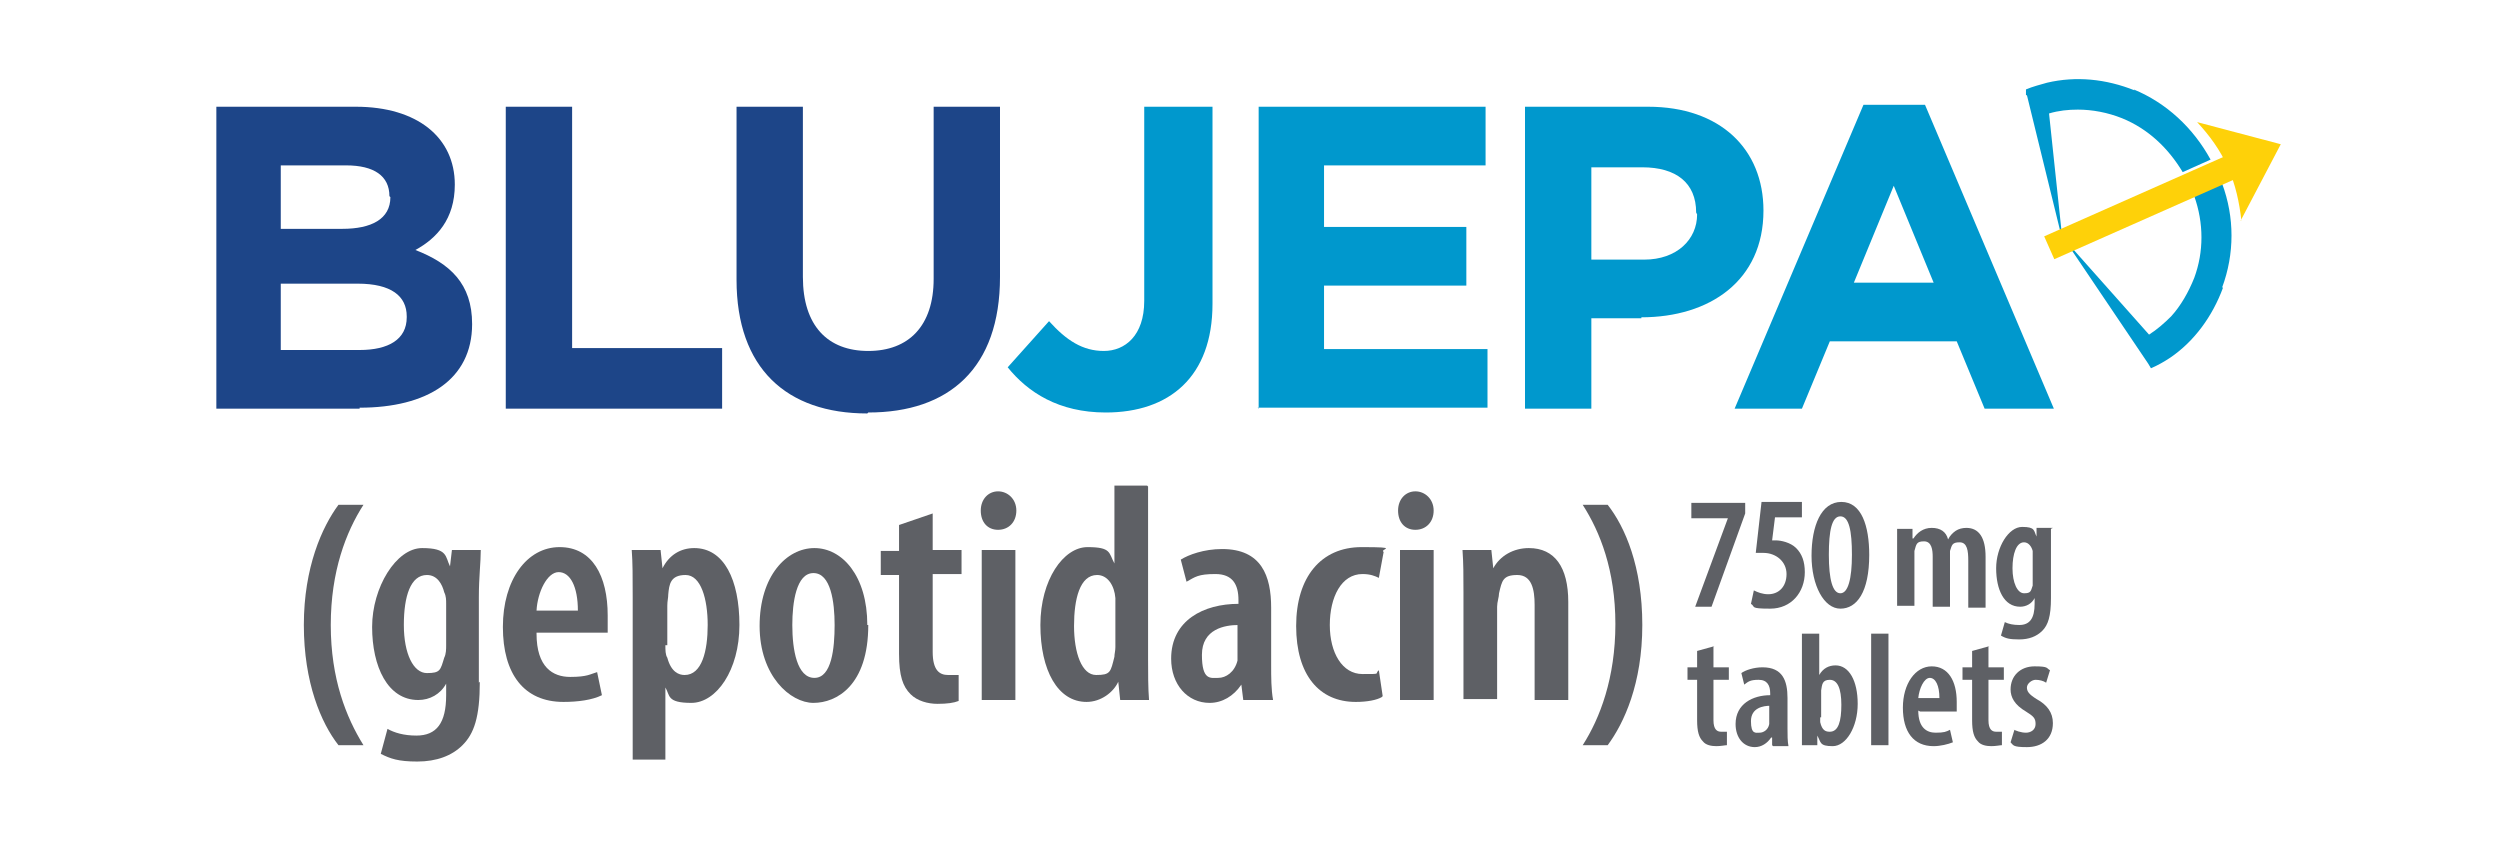 <?xml version="1.0" encoding="UTF-8"?>
<svg id="Layer_2" xmlns="http://www.w3.org/2000/svg" version="1.1" viewBox="0 0 260 88">
  <!-- Generator: Adobe Illustrator 29.3.0, SVG Export Plug-In . SVG Version: 2.1.0 Build 146)  -->
  <defs>
    <style>
      .st0 {
        fill: #0098cd;
      }

      .st1 {
        fill: #fed109;
      }

      .st2 {
        fill: #1d4588;
      }

      .st3 {
        fill: #5e6065;
      }
    </style>
  </defs>
  <g id="Logo-strengths">
    <g>
      <g>
        <path class="st0" d="M222,9.4c-3-1.2-6.1-1.5-9.1-.8-.7.2-1.5.4-2.2.7v.6h.1l3.7,15.1-1.4-13.2s0,0,0,0c1-.3,2-.4,3-.4,1.5,0,3.1.3,4.6.9,2.7,1.1,4.8,3.1,6.3,5.6l2.9-1.3c-1.8-3.3-4.6-5.9-8-7.3h0Z"/>
        <path class="st0" d="M231.2,29.9c-1.1,3-3,5.6-5.5,7.3-.6.4-1.3.8-2,1.1l-.3-.5h0l-8.7-12.9,8.8,9.9s0,0,0,0c.8-.5,1.6-1.2,2.3-1.9,1-1.1,1.8-2.5,2.4-4,1-2.7,1-5.7,0-8.5l2.9-1.3c1.3,3.5,1.3,7.3,0,10.8h0Z"/>
      </g>
      <path class="st0" d="M115,42.9c-4.9,0-8.1-2.1-10.2-4.7l4.3-4.8c1.8,2,3.5,3.1,5.7,3.1s4.2-1.6,4.2-5.2V11.1h7.1v20.5c0,7.6-4.5,11.3-11.1,11.3h0Z"/>
      <path class="st0" d="M130.9,42.5V11.1h23.6v6.1h-16.8v6.4h14.8v6.1h-14.8v6.6h17v6.1h-23.9,0Z"/>
      <path class="st0" d="M170.7,33.1h-5.2v9.4h-6.9V11.1h12.8c7.5,0,12,4.4,12,10.8h0c0,7.3-5.6,11.1-12.7,11.1h0ZM176.4,22.1c0-3.1-2.1-4.7-5.6-4.7h-5.3v9.6h5.5c3.4,0,5.5-2.1,5.5-4.7,0,0,0,0,0,0Z"/>
      <path class="st0" d="M206.4,42.5l-2.9-7h-13.2l-2.9,7h-7l13.4-31.6h6.4l13.4,31.6h-7.2,0ZM197,19.2l-4.2,10.2h8.3s-4.2-10.2-4.2-10.2Z"/>
      <g>
        <path class="st1" d="M233,23l4.2-8-8.7-2.3c1.3,1.4,2.4,2.9,3.2,4.7.8,1.8,1.2,3.7,1.4,5.5Z"/>
        <rect class="st1" x="212.1" y="19.7" width="22.8" height="2.6" transform="translate(10.7 92.5) rotate(-23.9)"/>
      </g>
      <path class="st2" d="M37.4,42.5h-14.9V11.1h14.5c6.4,0,10.3,3.2,10.3,8.1h0c0,3.6-1.9,5.6-4.1,6.8,3.6,1.4,5.9,3.5,5.9,7.7h0c0,5.8-4.7,8.7-11.7,8.7h0ZM40.5,20.4c0-2.1-1.6-3.2-4.5-3.2h-6.8v6.6h6.4c3,0,5-1,5-3.3h0ZM42.3,32.9c0-2.1-1.6-3.4-5.1-3.4h-8v6.9h8.2c3,0,4.9-1.1,4.9-3.4h0c0,0,0,0,0,0Z"/>
      <path class="st2" d="M52.6,42.5V11.1h6.9v25.1h15.6v6.3h-22.5Z"/>
      <path class="st2" d="M90.2,43c-8.4,0-13.6-4.7-13.6-13.9V11.1h6.9v17.7c0,5.1,2.6,7.7,6.8,7.7s6.8-2.6,6.8-7.5V11.1h6.9v17.7c0,9.5-5.3,14.1-13.7,14.1h0Z"/>
      <g>
        <path class="st3" d="M37.8,52.5c-1.8,2.8-3.4,6.9-3.4,12.5s1.6,9.6,3.4,12.5h-2.6c-1.8-2.3-3.6-6.5-3.6-12.5,0-6,1.9-10.2,3.6-12.5,0,0,2.6,0,2.6,0Z"/>
        <path class="st3" d="M49.9,70.9c0,3.7-.6,5.4-1.8,6.6-1.1,1.1-2.7,1.7-4.7,1.7s-2.8-.3-3.8-.8l.7-2.6c.7.4,1.7.7,3,.7,2.1,0,3.1-1.3,3.1-4.2v-1.2h0c-.6,1.1-1.7,1.7-2.9,1.7-3.2,0-4.8-3.5-4.8-7.6s2.5-8.2,5.2-8.2,2.4.9,2.9,1.9h0l.2-1.7h3c0,1.3-.2,2.8-.2,4.9v8.9h0ZM46.4,62.8c0-.4,0-.8-.2-1.2-.2-.8-.7-1.8-1.8-1.8-1.7,0-2.4,2.2-2.4,5.2s1,5,2.4,5,1.4-.3,1.8-1.6c.2-.4.2-.9.2-1.3v-4.3h0Z"/>
        <path class="st3" d="M55.8,65.9c0,3.5,1.7,4.5,3.5,4.5s2.1-.3,2.8-.5l.5,2.4c-1,.5-2.5.7-4,.7-4.1,0-6.3-2.9-6.3-7.8s2.5-8.3,5.9-8.3,5,3,5,7.1,0,1.4,0,1.8h-7.4ZM60.1,63.5c0-2.5-.8-4-2-4s-2.2,2.1-2.3,4c0,0,4.3,0,4.3,0Z"/>
        <path class="st3" d="M65.8,62.1c0-2.1,0-3.6-.1-4.9h3l.2,1.9h0c.7-1.4,1.9-2.1,3.3-2.1,3.1,0,4.7,3.3,4.7,8s-2.4,8.1-5,8.1-2.2-.8-2.7-1.6h0v7.5h-3.4v-16.9h0ZM69.2,67.1c0,.5,0,1,.2,1.3.4,1.5,1.2,1.8,1.8,1.8,1.8,0,2.4-2.5,2.4-5.2s-.7-5.2-2.3-5.2-1.7,1-1.8,2c0,.4-.1.7-.1,1.2v4.1h0Z"/>
        <path class="st3" d="M90.3,65c0,6.3-3.3,8.1-5.7,8.1s-5.6-2.8-5.6-8,2.8-8.1,5.7-8.1,5.5,2.9,5.5,8h0ZM82.4,65c0,2.6.5,5.5,2.3,5.5s2.1-3.1,2.1-5.5-.4-5.4-2.2-5.4-2.2,3.1-2.2,5.4h0Z"/>
        <path class="st3" d="M97,53.3v3.9h3v2.5h-3v8.1c0,1.9.7,2.4,1.6,2.4s.7,0,1.1,0v2.7c-.5.2-1.2.3-2.2.3s-2.1-.3-2.8-1c-.8-.8-1.2-1.9-1.2-4.2v-8.2h-1.9v-2.5h1.9v-2.7l3.5-1.2h0Z"/>
        <path class="st3" d="M105.7,53.1c0,1.2-.8,2-1.9,2s-1.8-.8-1.8-2,.8-2,1.8-2,1.9.8,1.9,2h0ZM102.1,72.8v-15.6h3.5v15.6h-3.5Z"/>
        <path class="st3" d="M119.4,50.6v18c0,1.3,0,3,.1,4.2h-3l-.2-1.9h0c-.5,1.1-1.8,2.1-3.3,2.1-3,0-4.8-3.3-4.8-8s2.4-8.1,4.9-8.1,2.2.6,2.8,1.7h0v-8.1h3.4ZM116,63.2c0-.3,0-.6,0-1-.1-1.3-.8-2.4-1.9-2.4-1.8,0-2.4,2.5-2.4,5.3s.8,5.1,2.3,5.1,1.5-.3,1.9-1.9c0-.3.1-.6.1-1v-4.1h0Z"/>
        <path class="st3" d="M132.2,69.2c0,1.2,0,2.5.2,3.6h-3.1l-.2-1.6h0c-.8,1.2-2,1.9-3.3,1.9-2.3,0-4-1.9-4-4.6,0-4,3.4-5.7,7-5.7v-.4c0-1.6-.6-2.7-2.4-2.7s-2.1.3-3,.8l-.6-2.3c.8-.5,2.4-1.1,4.3-1.1,4.1,0,5.1,2.8,5.1,6.1v6.2h0ZM128.8,65c-1.4,0-3.8.4-3.8,3.1s.9,2.4,1.7,2.4,1.7-.6,2-1.8c0-.3,0-.5,0-.8v-2.9Z"/>
        <path class="st3" d="M143.7,72.5c-.5.3-1.5.5-2.7.5-3.8,0-6.2-2.8-6.2-7.9s2.6-8.2,6.8-8.2,1.8.2,2.3.5l-.5,2.7c-.4-.2-.9-.4-1.7-.4-2.2,0-3.4,2.4-3.4,5.3s1.3,5.1,3.4,5.1,1.2,0,1.7-.4l.4,2.7h0Z"/>
        <path class="st3" d="M149.1,53.1c0,1.2-.8,2-1.9,2s-1.8-.8-1.8-2,.8-2,1.8-2,1.9.8,1.9,2h0ZM145.6,72.8v-15.6h3.5v15.6h-3.5Z"/>
        <path class="st3" d="M152.2,61.6c0-1.8,0-3-.1-4.4h3l.2,1.9h0c.7-1.3,2.1-2.1,3.7-2.1,2.7,0,4.1,2,4.1,5.6v10.2h-3.5v-9.9c0-1.6-.3-3.1-1.8-3.1s-1.6.6-1.9,1.9c0,.4-.2.9-.2,1.4v9.6h-3.5v-11.2h0Z"/>
        <path class="st3" d="M164.6,77.5c1.8-2.8,3.4-7,3.4-12.6s-1.6-9.6-3.4-12.4h2.6c1.8,2.3,3.6,6.4,3.6,12.5,0,6.1-1.9,10.2-3.6,12.5h-2.6Z"/>
      </g>
      <g>
        <path class="st3" d="M181.5,52.3v1.1l-3.5,9.7h-1.7l3.4-9.2h0s-3.8,0-3.8,0v-1.6h5.6Z"/>
        <path class="st3" d="M187.5,53.8h-2.9l-.3,2.4c.1,0,.2,0,.4,0,.5,0,1.5.2,2.1.8.6.6.9,1.4.9,2.5,0,2.1-1.4,3.8-3.6,3.8s-1.5-.2-2-.5l.3-1.4c.4.2.9.4,1.5.4,1.1,0,1.9-.8,1.9-2.1s-1.1-2.2-2.4-2.2-.6,0-.8,0l.6-5.3h4.2v1.6h0Z"/>
        <path class="st3" d="M194.4,57.7c0,3.9-1.3,5.6-3,5.6s-3-2.4-3-5.5,1-5.6,3.1-5.6,2.9,2.5,2.9,5.5ZM190.2,57.7c0,2.6.4,4,1.2,4s1.2-1.5,1.2-4-.3-4-1.2-4-1.2,1.5-1.2,4h0Z"/>
        <path class="st3" d="M197.3,57.3c0-.9,0-1.6,0-2.3h1.6v1h.1c.4-.6,1-1.1,1.9-1.1s1.5.4,1.7,1.2h0c.2-.4.5-.7.8-.9.3-.2.7-.3,1.1-.3,1.3,0,2,1,2,3v5.3h-1.8v-4.9c0-1-.1-1.9-.9-1.9s-.8.3-1,.9c0,.2,0,.4,0,.6v5.2h-1.8v-5.2c0-.7-.1-1.6-.9-1.6s-.8.3-1,1c0,.2,0,.4,0,.6v5.1h-1.8v-5.8h0Z"/>
        <path class="st3" d="M213.3,55c0,.7,0,1.5,0,2.6v4.6c0,1.9-.3,2.8-.9,3.4-.6.6-1.4.9-2.4.9s-1.4-.1-1.9-.4l.4-1.4c.4.2.9.3,1.5.3,1.1,0,1.6-.7,1.6-2.2v-.6h0c-.3.6-.9.9-1.5.9-1.7,0-2.5-1.8-2.5-4s1.3-4.3,2.7-4.3,1.2.4,1.5,1h0v-.9h1.7,0ZM211.4,57.9c0-.2,0-.4,0-.6-.1-.4-.4-.9-.9-.9-.8,0-1.2,1.2-1.2,2.7s.5,2.6,1.2,2.6.7-.2.9-.8c0-.2,0-.5,0-.7v-2.3h0Z"/>
        <path class="st3" d="M178.2,67.2v2.2h1.6v1.3h-1.6v4.2c0,1,.4,1.2.8,1.2s.4,0,.6,0v1.4c-.2,0-.6.1-1.1.1s-1.1-.1-1.4-.5c-.4-.4-.6-1-.6-2.2v-4.2h-1v-1.3h1v-1.7l1.8-.5h0Z"/>
        <path class="st3" d="M184.3,77.5v-.8h-.1c-.4.6-1,1-1.7,1-1.2,0-2-1-2-2.4,0-2.1,1.8-3,3.6-3v-.2c0-.8-.3-1.4-1.2-1.4s-1.1.2-1.5.5l-.3-1.2c.4-.3,1.3-.6,2.2-.6,2.1,0,2.6,1.4,2.6,3.2v3.2c0,.6,0,1.3.1,1.8h-1.6ZM184.1,73.4c-.7,0-2,.2-2,1.6s.5,1.2.9,1.2.9-.3,1-.9c0-.1,0-.3,0-.4v-1.5Z"/>
        <path class="st3" d="M187.4,77.5c0-.6,0-1.5,0-2.2v-9.4h1.8v4.3h0c.4-.7,1-1,1.7-1,1.4,0,2.3,1.6,2.3,4s-1.2,4.4-2.6,4.4-1.2-.4-1.6-1.1h0v1h-1.6ZM189.3,74.6c0,.2,0,.4,0,.5.2.9.6,1,1,1,.9,0,1.2-1.1,1.2-2.8s-.4-2.6-1.2-2.6-.8.5-.9,1.1c0,.2,0,.4,0,.5v2.3h0Z"/>
        <path class="st3" d="M194.6,65.9h1.8v11.6h-1.8v-11.6Z"/>
        <path class="st3" d="M199.5,73.9c0,1.8.9,2.3,1.8,2.3s1.1-.1,1.5-.3l.3,1.3c-.5.2-1.3.4-2,.4-2.1,0-3.2-1.5-3.2-4s1.3-4.3,3-4.3,2.6,1.5,2.6,3.7,0,.7,0,1h-3.8,0ZM201.7,72.6c0-1.3-.4-2.1-1-2.1s-1.1,1.1-1.2,2.1h2.2Z"/>
        <path class="st3" d="M206.8,67.2v2.2h1.6v1.3h-1.6v4.2c0,1,.4,1.2.8,1.2s.4,0,.6,0v1.4c-.2,0-.6.1-1.1.1s-1.1-.1-1.4-.5c-.4-.4-.6-1-.6-2.2v-4.2h-1v-1.3h1v-1.7l1.8-.5h0Z"/>
        <path class="st3" d="M209.3,75.8c.3.2.9.4,1.4.4s1-.3,1-.9-.2-.8-1-1.3c-1.2-.7-1.6-1.5-1.6-2.3,0-1.4,1-2.4,2.5-2.4s1.2.2,1.6.4l-.4,1.3c-.3-.2-.7-.3-1.1-.3s-.9.4-.9.8.2.7,1,1.2c1.1.6,1.7,1.4,1.7,2.5,0,1.7-1.2,2.5-2.7,2.5s-1.4-.2-1.7-.5l.4-1.3h0Z"/>
      </g>
    </g>
  </g>
</svg>